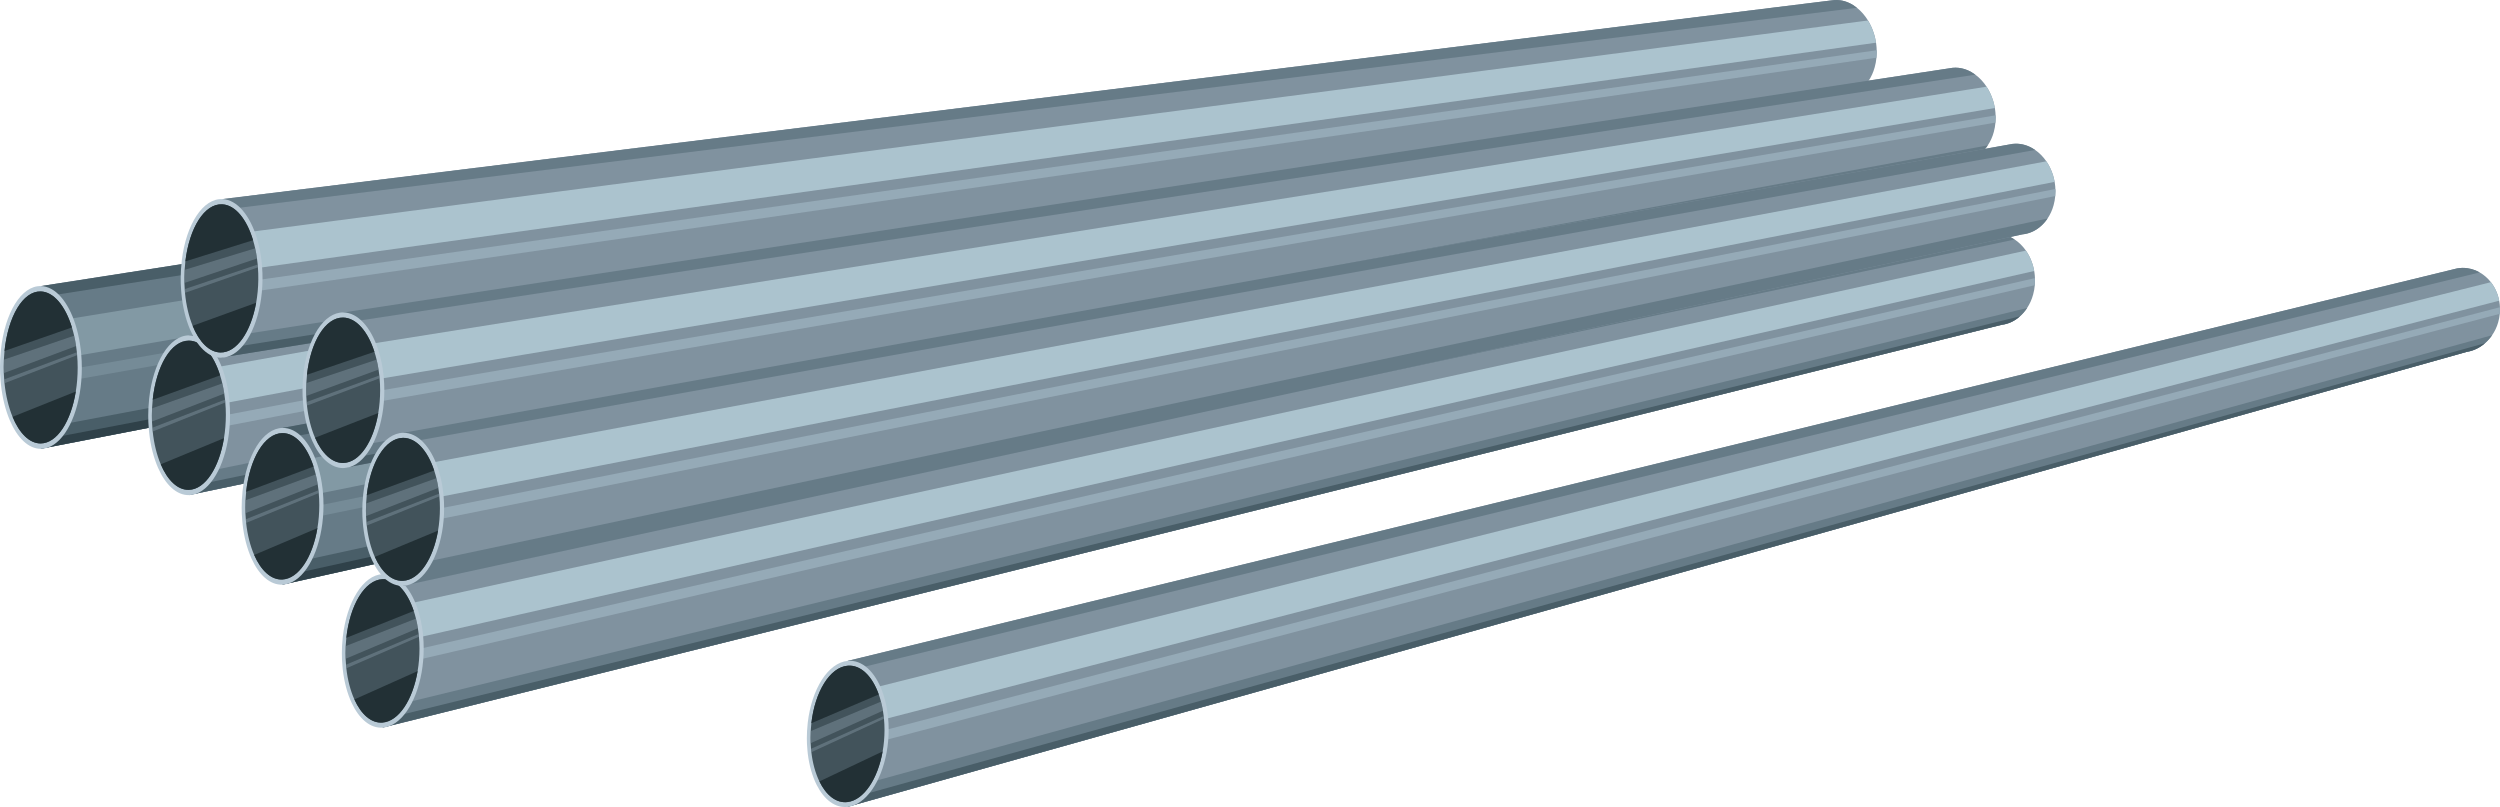 <svg width="477" height="154" viewBox="0 0 477 154" fill="none" xmlns="http://www.w3.org/2000/svg">
<path d="M323.06 16.816C323.06 17.158 323.046 17.493 323.013 17.822C322.96 18.491 322.862 19.134 322.703 19.736C322.445 20.748 322.056 21.671 321.553 22.464C321.15 23.093 320.701 23.64 320.186 24.098C319.849 24.406 319.492 24.672 319.109 24.884C319.036 24.932 318.956 24.973 318.877 25.014C318.785 25.069 318.686 25.11 318.587 25.151C318.454 25.212 318.316 25.274 318.177 25.322C318.071 25.362 317.959 25.397 317.853 25.424C317.635 25.493 317.411 25.541 317.18 25.575C317.028 25.602 316.862 25.623 316.704 25.629L131.478 61.611L24.734 82.346L9.285 85.347C9.278 85.347 9.278 85.354 9.272 85.347L7.811 85.635H7.805V54.583H7.811L23.855 52.08L114.878 37.867L314.912 6.637V6.644C315.243 6.609 315.58 6.609 315.923 6.651C317.093 6.774 318.203 7.273 319.181 8.045C319.994 8.688 320.72 9.522 321.315 10.493C321.553 10.876 321.765 11.279 321.956 11.703C322.115 12.038 322.254 12.4 322.379 12.763C322.538 13.193 322.656 13.631 322.756 14.089C322.815 14.342 322.868 14.595 322.901 14.848C322.907 14.855 322.907 14.869 322.907 14.869C322.927 14.991 322.94 15.115 322.953 15.238C323 15.6 323.039 15.97 323.046 16.338C323.06 16.495 323.06 16.659 323.06 16.816Z" fill="#667B87"/>
<path d="M321.549 22.464C321.151 23.095 320.696 23.641 320.18 24.101C319.19 24.999 317.993 25.548 316.699 25.628L8.066 85.561L7.805 85.635V84.61L8.424 81.621L321.549 22.464Z" fill="#495E68"/>
<path d="M320.184 24.101C319.194 25 317.997 25.548 316.703 25.628L8.07 85.561L8.428 83.838L320.184 24.101Z" fill="#2F4149"/>
<path opacity="0.41" d="M12.575 68.237L322.897 14.849C322.863 14.592 322.815 14.339 322.753 14.091C322.656 13.633 322.533 13.195 322.375 12.763C322.251 12.4 322.113 12.04 321.955 11.7C321.763 11.28 321.549 10.875 321.315 10.494L10.602 61.269C11.446 63.493 12.112 65.826 12.575 68.237Z" fill="#ABC3CE"/>
<path opacity="0.34" d="M323.038 16.34L12.945 70.537C13.041 71.235 13.122 71.937 13.184 72.646L323.011 17.82C323.038 17.493 323.052 17.155 323.052 16.815C323.052 16.659 323.052 16.497 323.038 16.34Z" fill="#95AAB7"/>
<path d="M319.181 8.045L116.194 39.754L24.602 54.063L11.168 56.162L9.933 56.353L7.805 56.688V54.583H7.811L23.855 52.08L114.878 37.867L314.912 6.637V6.644C315.243 6.609 315.58 6.609 315.923 6.651C317.093 6.773 318.204 7.273 319.181 8.045Z" fill="#495E68"/>
<path d="M15.613 70.173C15.613 71.865 15.476 73.498 15.217 75.019C14.189 81.157 11.253 85.609 7.806 85.634C5.432 85.651 3.302 83.547 1.872 80.199C1.05 78.266 0.449 75.915 0.175 73.33C0.144 73.071 0.122 72.811 0.107 72.552C0.068 72.128 0.038 71.696 0.023 71.263C0.007 70.856 0 70.45 0 70.035C0 69.525 0.015 69.015 0.038 68.514C0.068 67.909 0.114 67.314 0.175 66.736C0.928 59.698 4.055 54.49 7.806 54.583C10.583 54.653 13.025 57.587 14.402 61.944C14.577 62.483 14.73 63.048 14.867 63.629C15.034 64.312 15.171 65.012 15.277 65.746C15.345 66.155 15.399 66.581 15.445 67.007C15.468 67.203 15.483 67.398 15.498 67.603C15.574 68.437 15.613 69.297 15.613 70.173Z" fill="#B9CAD6"/>
<path d="M14.82 70.166C14.82 71.748 14.696 73.274 14.462 74.697C13.533 80.434 10.878 84.591 7.761 84.61C5.615 84.624 3.689 82.657 2.395 79.529C1.652 77.725 1.109 75.53 0.861 73.118C0.834 72.876 0.813 72.633 0.799 72.391C0.765 71.996 0.738 71.592 0.724 71.189C0.71 70.809 0.703 70.43 0.703 70.043C0.703 69.567 0.717 69.091 0.738 68.623C0.765 68.059 0.806 67.502 0.861 66.963C1.542 60.393 4.37 55.526 7.761 55.607C10.272 55.667 12.48 58.405 13.726 62.475C13.884 62.979 14.021 63.507 14.146 64.05C14.297 64.689 14.421 65.343 14.517 66.028C14.579 66.411 14.627 66.809 14.668 67.207C14.689 67.39 14.703 67.574 14.716 67.765C14.785 68.543 14.82 69.347 14.82 70.166Z" fill="#42535B"/>
<path d="M13.724 62.475L0.859 66.962C1.541 60.392 4.368 55.526 7.759 55.606C10.27 55.666 12.478 58.405 13.724 62.475Z" fill="#223035"/>
<path d="M14.465 74.697C13.536 80.434 10.881 84.591 7.764 84.61C5.618 84.623 3.692 82.657 2.398 79.529L14.465 74.697Z" fill="#223035"/>
<path opacity="0.48" d="M14.517 66.028L0.724 71.188C0.71 70.809 0.703 70.429 0.703 70.042C0.703 69.566 0.717 69.091 0.738 68.623L14.146 64.049C14.298 64.688 14.421 65.342 14.517 66.028Z" fill="#80929F"/>
<path opacity="0.48" d="M14.666 67.207L0.797 72.391C0.811 72.633 0.831 72.875 0.859 73.117L14.714 67.763L14.666 67.207Z" fill="#80929F"/>
<path d="M351.337 21.078C351.337 21.408 351.323 21.737 351.296 22.056C351.241 22.707 351.138 23.334 350.979 23.926C350.725 24.916 350.333 25.819 349.83 26.6C348.668 28.424 346.941 29.609 344.98 29.765L36.086 94.469V63.988L343.191 11.316V11.322C343.522 11.287 343.859 11.28 344.203 11.311C345.372 11.416 346.48 11.88 347.457 12.615C348.275 13.225 348.998 14.024 349.596 14.959C349.83 15.325 350.043 15.716 350.236 16.121C350.394 16.449 350.531 16.796 350.655 17.148C350.813 17.565 350.938 17.989 351.034 18.433C351.096 18.674 351.144 18.919 351.178 19.168C351.185 19.174 351.185 19.184 351.185 19.189C351.206 19.306 351.22 19.423 351.233 19.545C351.281 19.894 351.316 20.254 351.323 20.616C351.337 20.768 351.337 20.926 351.337 21.078Z" fill="#80929F"/>
<path d="M349.831 26.599C349.432 27.22 348.978 27.759 348.462 28.215C347.471 29.108 346.274 29.663 344.981 29.764L36.348 94.391L36.086 94.469V93.463L36.705 90.516L349.831 26.599Z" fill="#667B87"/>
<path d="M348.465 28.215C347.475 29.108 346.277 29.663 344.984 29.764L36.352 94.391L36.709 92.692L348.465 28.215Z" fill="#495E68"/>
<path d="M40.856 77.295L351.178 19.167C351.144 18.918 351.096 18.673 351.034 18.432C350.938 17.989 350.814 17.564 350.655 17.147C350.532 16.796 350.394 16.448 350.236 16.12C350.043 15.716 349.83 15.325 349.596 14.958L38.883 70.495C39.727 72.661 40.393 74.938 40.856 77.295Z" fill="#ABC3CE"/>
<path d="M351.319 20.615L41.227 79.545C41.322 80.228 41.403 80.917 41.465 81.611L351.292 22.056C351.319 21.738 351.333 21.408 351.333 21.078C351.333 20.926 351.333 20.768 351.319 20.615Z" fill="#95AAB7"/>
<path d="M347.457 12.615L36.086 66.055V63.987L343.191 11.316V11.322C343.522 11.287 343.859 11.28 344.203 11.311C345.372 11.416 346.48 11.88 347.457 12.615Z" fill="#667B87"/>
<path d="M43.894 79.135C43.894 80.796 43.757 82.401 43.498 83.9C42.471 89.945 39.534 94.373 36.088 94.468C33.714 94.533 31.583 92.512 30.153 89.253C29.332 87.372 28.731 85.077 28.457 82.545C28.426 82.291 28.403 82.036 28.388 81.782C28.35 81.366 28.319 80.943 28.304 80.518C28.289 80.12 28.281 79.721 28.281 79.314C28.281 78.813 28.297 78.312 28.319 77.82C28.349 77.225 28.395 76.64 28.456 76.07C29.209 69.146 32.336 63.971 36.087 63.988C38.864 64.001 41.307 66.833 42.684 71.082C42.859 71.608 43.011 72.159 43.148 72.727C43.315 73.394 43.452 74.078 43.558 74.796C43.627 75.196 43.68 75.613 43.726 76.03C43.749 76.222 43.764 76.414 43.779 76.614C43.856 77.432 43.894 78.275 43.894 79.135Z" fill="#B9CAD6"/>
<path d="M43.093 79.144C43.093 80.697 42.969 82.197 42.735 83.599C41.807 89.248 39.151 93.382 36.035 93.465C33.888 93.522 31.962 91.63 30.669 88.586C29.926 86.829 29.382 84.686 29.135 82.322C29.107 82.085 29.087 81.848 29.073 81.61C29.038 81.223 29.011 80.827 28.997 80.431C28.983 80.059 28.977 79.686 28.977 79.306C28.977 78.839 28.99 78.371 29.011 77.912C29.038 77.357 29.08 76.81 29.135 76.279C29.816 69.815 32.643 64.981 36.035 64.994C38.546 65.002 40.754 67.647 41.999 71.617C42.157 72.109 42.295 72.624 42.419 73.154C42.57 73.778 42.694 74.417 42.79 75.088C42.852 75.463 42.9 75.852 42.941 76.242C42.962 76.422 42.976 76.601 42.99 76.788C43.058 77.553 43.093 78.34 43.093 79.144Z" fill="#42535B"/>
<path d="M41.997 71.617L29.133 76.279C29.814 69.815 32.641 64.982 36.033 64.994C38.544 65.003 40.752 67.647 41.997 71.617Z" fill="#223035"/>
<path d="M42.738 83.599C41.81 89.248 39.154 93.382 36.038 93.465C33.891 93.522 31.965 91.63 30.672 88.586L42.738 83.599Z" fill="#223035"/>
<path opacity="0.48" d="M42.791 75.088L28.997 80.431C28.983 80.059 28.977 79.686 28.977 79.306C28.977 78.839 28.99 78.371 29.011 77.912L42.419 73.154C42.571 73.778 42.694 74.417 42.791 75.088Z" fill="#80929F"/>
<path opacity="0.48" d="M42.94 76.243L29.07 81.61C29.084 81.848 29.105 82.085 29.132 82.323L42.988 76.789L42.94 76.243Z" fill="#80929F"/>
<path d="M369.166 34.024C369.166 34.345 369.152 34.666 369.124 34.975C369.069 35.609 368.966 36.22 368.808 36.798C368.554 37.764 368.161 38.648 367.659 39.416C366.496 41.209 364.77 42.39 362.809 42.575L53.914 111.556V81.648L361.02 24.673V24.678C361.35 24.639 361.687 24.627 362.031 24.651C363.2 24.733 364.308 25.166 365.285 25.864C366.103 26.443 366.826 27.208 367.424 28.107C367.658 28.459 367.871 28.836 368.064 29.226C368.222 29.542 368.36 29.877 368.483 30.217C368.642 30.619 368.766 31.029 368.862 31.459C368.924 31.692 368.972 31.929 369.006 32.171C369.013 32.176 369.013 32.187 369.013 32.191C369.034 32.305 369.048 32.418 369.061 32.536C369.11 32.875 369.144 33.223 369.151 33.575C369.165 33.724 369.166 33.876 369.166 34.024Z" fill="#667B87"/>
<path d="M367.659 39.416C367.26 40.026 366.806 40.557 366.29 41.01C365.299 41.894 364.102 42.454 362.809 42.575L54.176 111.474L53.914 111.555V110.568L54.533 107.664L367.659 39.416Z" fill="#495E68"/>
<path d="M366.293 41.01C365.303 41.894 364.106 42.454 362.813 42.575L54.18 111.474L54.537 109.8L366.293 41.01Z" fill="#2F4149"/>
<path opacity="0.41" d="M58.685 94.614L369.006 32.171C368.972 31.929 368.924 31.692 368.862 31.459C368.766 31.029 368.642 30.619 368.483 30.217C368.36 29.877 368.222 29.542 368.064 29.226C367.872 28.836 367.658 28.459 367.424 28.107L56.711 87.98C57.556 90.09 58.221 92.309 58.685 94.614Z" fill="#ABC3CE"/>
<path opacity="0.34" d="M369.148 33.575L59.055 96.814C59.15 97.482 59.231 98.156 59.293 98.836L369.12 34.975C369.148 34.666 369.161 34.345 369.161 34.024C369.161 33.876 369.161 33.724 369.148 33.575Z" fill="#95AAB7"/>
<path d="M365.285 25.864L53.914 83.677V81.648L361.02 24.673V24.678C361.35 24.639 361.687 24.627 362.031 24.651C363.201 24.733 364.309 25.166 365.285 25.864Z" fill="#495E68"/>
<path d="M61.722 96.36C61.722 97.99 61.585 99.567 61.327 101.042C60.299 106.993 57.362 111.394 53.916 111.554C51.542 111.665 49.411 109.723 47.981 106.553C47.16 104.723 46.559 102.482 46.285 100.002C46.254 99.753 46.231 99.504 46.216 99.255C46.178 98.849 46.148 98.433 46.132 98.017C46.117 97.626 46.109 97.235 46.109 96.835C46.109 96.344 46.125 95.852 46.147 95.368C46.178 94.784 46.223 94.209 46.284 93.649C47.038 86.839 50.164 81.703 53.915 81.649C56.693 81.61 59.135 84.342 60.512 88.484C60.687 88.997 60.839 89.534 60.976 90.088C61.144 90.74 61.28 91.409 61.386 92.11C61.455 92.502 61.508 92.91 61.554 93.318C61.577 93.507 61.592 93.694 61.608 93.891C61.684 94.691 61.722 95.517 61.722 96.36Z" fill="#B9CAD6"/>
<path d="M60.921 96.385C60.921 97.908 60.797 99.382 60.563 100.761C59.635 106.321 56.979 110.428 53.863 110.57C51.716 110.668 49.79 108.849 48.497 105.887C47.754 104.177 47.21 102.085 46.963 99.77C46.935 99.537 46.915 99.305 46.901 99.072C46.867 98.693 46.839 98.305 46.825 97.917C46.812 97.552 46.805 97.187 46.805 96.814C46.805 96.355 46.818 95.896 46.839 95.445C46.867 94.9 46.908 94.362 46.963 93.84C47.644 87.484 50.471 82.688 53.863 82.636C56.374 82.597 58.582 85.15 59.827 89.021C59.985 89.5 60.123 90.003 60.247 90.521C60.398 91.13 60.522 91.755 60.618 92.411C60.68 92.777 60.728 93.159 60.77 93.54C60.79 93.715 60.804 93.891 60.818 94.075C60.886 94.824 60.921 95.596 60.921 96.385Z" fill="#42535B"/>
<path d="M59.825 89.021L46.961 93.84C47.642 87.484 50.469 82.688 53.861 82.636C56.372 82.597 58.58 85.15 59.825 89.021Z" fill="#223035"/>
<path d="M60.566 100.761C59.638 106.321 56.982 110.428 53.866 110.57C51.719 110.668 49.793 108.849 48.5 105.887L60.566 100.761Z" fill="#223035"/>
<path opacity="0.48" d="M60.619 92.412L46.825 97.918C46.812 97.553 46.805 97.188 46.805 96.814C46.805 96.356 46.818 95.897 46.839 95.445L60.247 90.522C60.399 91.13 60.523 91.756 60.619 92.412Z" fill="#80929F"/>
<path opacity="0.48" d="M60.768 93.54L46.898 99.072C46.912 99.305 46.933 99.537 46.96 99.77L60.816 94.075L60.768 93.54Z" fill="#80929F"/>
<path d="M388.28 53.493C388.28 53.807 388.267 54.115 388.24 54.416C388.187 55.031 388.081 55.626 387.923 56.193C387.672 57.137 387.275 58.005 386.773 58.764C386.674 58.914 386.568 59.058 386.463 59.201C386.357 59.345 386.251 59.482 386.132 59.611C385.907 59.871 385.663 60.117 385.405 60.349C385.28 60.459 385.154 60.568 385.022 60.664C384.903 60.76 384.778 60.855 384.646 60.937C384.533 61.012 384.414 61.087 384.295 61.156C384.223 61.197 384.157 61.238 384.077 61.279C383.84 61.409 383.588 61.525 383.331 61.62C383.186 61.675 383.027 61.73 382.875 61.771C382.743 61.812 382.611 61.846 382.479 61.873C382.406 61.887 382.327 61.908 382.254 61.914C382.141 61.942 382.036 61.956 381.923 61.969L379.141 62.66H379.135L338.655 72.73L140.723 121.982L74.465 138.472H74.458L73.031 138.827V109.539L102.152 103.386L357.89 49.363L380.139 44.666V44.673C380.47 44.625 380.807 44.605 381.15 44.618C382.32 44.666 383.423 45.049 384.402 45.699C385.221 46.239 385.941 46.957 386.542 47.812C386.774 48.147 386.992 48.509 387.183 48.878C387.342 49.179 387.48 49.501 387.599 49.828C387.758 50.212 387.883 50.608 387.983 51.018C388.042 51.243 388.088 51.469 388.121 51.702C388.128 51.709 388.128 51.715 388.128 51.722C388.155 51.832 388.168 51.941 388.181 52.057C388.227 52.385 388.26 52.72 388.267 53.062C388.28 53.206 388.28 53.35 388.28 53.493Z" fill="#80929F"/>
<path d="M386.773 58.765C386.673 58.915 386.568 59.059 386.462 59.202C386.357 59.346 386.251 59.483 386.132 59.612C385.907 59.872 385.663 60.118 385.405 60.35C385.279 60.46 385.154 60.569 385.022 60.665C384.903 60.761 384.777 60.856 384.645 60.938C384.533 61.013 384.414 61.089 384.295 61.157C384.222 61.198 384.156 61.239 384.077 61.28C383.839 61.41 383.588 61.526 383.33 61.621C383.185 61.676 383.026 61.731 382.875 61.772C382.743 61.813 382.611 61.847 382.478 61.874C382.406 61.888 382.326 61.909 382.253 61.916C382.141 61.943 382.035 61.957 381.923 61.97L379.141 62.66H379.135L338.655 72.731L140.715 121.969L74.604 138.411C74.604 138.411 74.597 138.418 74.591 138.418L73.296 138.739L73.031 138.828V137.857L73.653 134.999L77.703 134.015L78.741 133.762L138.767 119.145L377.924 60.918L386.773 58.765Z" fill="#667B87"/>
<path d="M385.406 60.351C385.281 60.46 385.155 60.569 385.023 60.665C384.904 60.761 384.779 60.856 384.647 60.938C384.534 61.014 384.415 61.089 384.296 61.157C384.224 61.198 384.158 61.239 384.078 61.28C383.841 61.41 383.589 61.526 383.332 61.622C383.187 61.676 383.028 61.731 382.876 61.772C382.744 61.813 382.612 61.847 382.48 61.874C382.407 61.888 382.328 61.909 382.255 61.916C382.142 61.943 382.037 61.957 381.924 61.97L379.142 62.661H379.136L338.656 72.731L140.717 121.969L74.605 138.411C74.605 138.411 74.598 138.418 74.592 138.418L73.297 138.739L73.502 137.789L73.654 137.091L75.742 136.579L77.242 136.209L139.951 120.772L378.707 61.997L385.406 60.351Z" fill="#495E68"/>
<path d="M77.802 122.086L388.124 51.704C388.089 51.471 388.041 51.242 387.979 51.018C387.883 50.605 387.759 50.212 387.601 49.826C387.477 49.501 387.339 49.18 387.181 48.878C386.989 48.506 386.775 48.147 386.541 47.812L75.828 115.65C76.673 117.69 77.338 119.844 77.802 122.086Z" fill="#ABC3CE"/>
<path d="M388.265 53.061L78.172 124.228C78.267 124.88 78.348 125.537 78.41 126.201L388.237 54.417C388.265 54.117 388.279 53.806 388.279 53.495C388.279 53.353 388.279 53.204 388.265 53.061Z" fill="#95AAB7"/>
<path d="M384.402 45.699L361.77 50.485L94.137 107.058L76.402 110.812L75.172 111.072L73.031 111.523V109.541L102.152 103.387L357.89 49.364L380.139 44.667V44.674C380.47 44.627 380.807 44.606 381.15 44.62C382.32 44.667 383.424 45.05 384.402 45.699Z" fill="#667B87"/>
<path d="M80.84 123.7C80.84 125.296 80.703 126.844 80.444 128.297C79.416 134.156 76.48 138.561 73.033 138.828C70.659 139.012 68.529 137.177 67.099 134.118C66.277 132.351 65.676 130.175 65.402 127.755C65.371 127.512 65.348 127.269 65.333 127.025C65.295 126.628 65.265 126.222 65.249 125.815C65.234 125.433 65.227 125.049 65.227 124.658C65.227 124.177 65.242 123.695 65.264 123.22C65.295 122.647 65.341 122.082 65.401 121.532C66.155 114.838 69.282 109.708 73.033 109.539C75.81 109.413 78.252 112.013 79.629 116.025C79.804 116.522 79.956 117.044 80.093 117.582C80.261 118.215 80.398 118.866 80.504 119.55C80.572 119.931 80.626 120.329 80.671 120.727C80.694 120.91 80.71 121.094 80.725 121.286C80.802 122.066 80.84 122.874 80.84 123.7Z" fill="#B9CAD6"/>
<path d="M80.039 123.749C80.039 125.241 79.915 126.688 79.681 128.046C78.752 133.521 76.097 137.628 72.981 137.866C70.834 138.03 68.908 136.31 67.614 133.45C66.871 131.799 66.328 129.766 66.08 127.506C66.052 127.28 66.032 127.053 66.018 126.825C65.984 126.454 65.956 126.075 65.942 125.696C65.929 125.339 65.922 124.981 65.922 124.616C65.922 124.166 65.936 123.717 65.956 123.274C65.984 122.739 66.025 122.211 66.08 121.698C66.761 115.45 69.588 110.664 72.98 110.506C75.491 110.39 77.699 112.821 78.944 116.573C79.103 117.038 79.24 117.525 79.364 118.029C79.516 118.62 79.639 119.228 79.736 119.868C79.797 120.225 79.846 120.597 79.887 120.969C79.907 121.141 79.921 121.312 79.935 121.491C80.004 122.222 80.039 122.977 80.039 123.749Z" fill="#42535B"/>
<path d="M78.942 116.573L66.078 121.697C66.759 115.45 69.587 110.663 72.978 110.506C75.489 110.39 77.697 112.82 78.942 116.573Z" fill="#223035"/>
<path d="M79.684 128.046C78.755 133.521 76.1 137.627 72.983 137.865C70.837 138.029 68.911 136.31 67.617 133.449L79.684 128.046Z" fill="#223035"/>
<path opacity="0.48" d="M79.736 119.868L65.942 125.695C65.929 125.338 65.922 124.981 65.922 124.615C65.922 124.166 65.936 123.716 65.956 123.273L79.364 118.028C79.516 118.62 79.64 119.229 79.736 119.868Z" fill="#80929F"/>
<path opacity="0.48" d="M79.885 120.969L66.016 126.825C66.029 127.052 66.05 127.279 66.078 127.506L79.933 121.491L79.885 120.969Z" fill="#80929F"/>
<path d="M358.081 10.045C358.077 10.372 358.059 10.698 358.028 11.011C357.965 11.653 357.854 12.269 357.689 12.847C357.423 13.815 357.02 14.69 356.508 15.439C355.324 17.19 353.584 18.282 351.623 18.345L42.102 68.254L42.467 37.985L350.056 0.003V0.009C350.387 -0.009 350.724 -0.001 351.067 0.046C352.235 0.204 353.336 0.715 354.304 1.488C355.115 2.13 355.827 2.955 356.414 3.908C356.643 4.282 356.852 4.679 357.04 5.088C357.194 5.42 357.327 5.77 357.447 6.124C357.6 6.544 357.719 6.97 357.81 7.413C357.869 7.654 357.914 7.899 357.945 8.147C357.952 8.153 357.952 8.164 357.952 8.168C357.971 8.285 357.983 8.401 357.995 8.522C358.04 8.87 358.07 9.228 358.072 9.586C358.085 9.739 358.083 9.895 358.081 10.045Z" fill="#80929F"/>
<path d="M356.509 15.44C356.103 16.035 355.643 16.547 355.121 16.975C354.12 17.812 352.917 18.305 351.623 18.345L42.364 68.189L42.102 68.254L42.114 67.254L42.768 64.356L356.509 15.44Z" fill="#667B87"/>
<path d="M355.117 16.975C354.116 17.811 352.912 18.305 351.619 18.345L42.359 68.189L42.737 66.518L355.117 16.975Z" fill="#495E68"/>
<path d="M47.071 51.419L357.94 8.147C357.908 7.899 357.863 7.654 357.804 7.413C357.713 6.97 357.595 6.544 357.441 6.124C357.322 5.77 357.188 5.42 357.034 5.088C356.847 4.679 356.638 4.282 356.409 3.908L45.18 44.575C45.998 46.766 46.636 49.057 47.071 51.419Z" fill="#ABC3CE"/>
<path d="M358.072 9.587L47.422 53.67C47.509 54.353 47.582 55.039 47.635 55.732L358.027 11.011C358.058 10.697 358.076 10.372 358.08 10.045C358.082 9.895 358.084 9.739 358.072 9.587Z" fill="#95AAB7"/>
<path d="M354.307 1.488L42.445 40.038L42.47 37.985L350.059 0.003V0.009C350.389 -0.009 350.726 -0.001 351.069 0.046C352.238 0.204 353.339 0.715 354.307 1.488Z" fill="#667B87"/>
<path d="M50.087 53.385C50.066 55.034 49.91 56.621 49.634 58.098C48.535 64.053 45.546 68.316 42.1 68.253C39.726 68.209 37.621 66.104 36.231 62.802C35.432 60.897 34.858 58.589 34.615 56.062C34.588 55.808 34.568 55.555 34.556 55.301C34.523 54.887 34.498 54.465 34.487 54.043C34.477 53.646 34.474 53.25 34.479 52.845C34.485 52.348 34.506 51.851 34.535 51.363C34.573 50.775 34.625 50.194 34.693 49.632C35.529 42.79 38.717 37.796 42.466 37.985C45.241 38.126 47.648 41.051 48.974 45.333C49.142 45.863 49.288 46.417 49.418 46.987C49.577 47.657 49.706 48.343 49.804 49.06C49.867 49.461 49.916 49.878 49.956 50.294C49.977 50.486 49.99 50.677 50.003 50.877C50.069 51.692 50.097 52.531 50.087 53.385Z" fill="#B9CAD6"/>
<path d="M49.286 53.357C49.267 54.899 49.125 56.383 48.875 57.763C47.879 63.33 45.175 67.314 42.059 67.253C39.913 67.211 38.01 65.244 36.754 62.162C36.033 60.383 35.515 58.23 35.296 55.871C35.271 55.634 35.253 55.398 35.242 55.161C35.212 54.775 35.19 54.38 35.181 53.987C35.172 53.617 35.17 53.247 35.174 52.869C35.179 52.405 35.199 51.942 35.225 51.486C35.26 50.936 35.307 50.395 35.369 49.87C36.127 43.482 39.011 38.812 42.401 38.981C44.91 39.105 47.086 41.833 48.283 45.832C48.435 46.328 48.566 46.846 48.684 47.378C48.828 48.005 48.944 48.645 49.032 49.315C49.09 49.69 49.133 50.079 49.169 50.468C49.188 50.648 49.2 50.826 49.211 51.013C49.271 51.775 49.296 52.559 49.286 53.357Z" fill="#42535B"/>
<path d="M48.282 45.833L35.367 49.871C36.125 43.483 39.01 38.813 42.399 38.981C44.909 39.106 47.084 41.833 48.282 45.833Z" fill="#223035"/>
<path d="M48.871 57.764C47.875 63.331 45.171 67.314 42.055 67.253C39.909 67.212 38.006 65.245 36.75 62.163L48.871 57.764Z" fill="#223035"/>
<path opacity="0.48" d="M49.032 49.316L35.181 53.987C35.172 53.617 35.17 53.247 35.174 52.869C35.179 52.405 35.199 51.942 35.225 51.486L48.684 47.378C48.828 48.005 48.944 48.645 49.032 49.316Z" fill="#80929F"/>
<path opacity="0.48" d="M49.169 50.469L35.242 55.162C35.253 55.398 35.271 55.635 35.296 55.871L49.211 51.013L49.169 50.469Z" fill="#80929F"/>
<path d="M380.775 22.448C380.775 22.766 380.761 23.082 380.734 23.388C380.679 24.013 380.575 24.615 380.417 25.182C380.162 26.129 379.771 26.991 379.268 27.735C378.106 29.471 376.379 30.585 374.418 30.705L65.523 89.313V59.612L372.629 12.93V12.934C372.96 12.907 373.297 12.905 373.641 12.941C374.81 13.06 375.918 13.524 376.895 14.248C377.713 14.847 378.436 15.628 379.034 16.536C379.268 16.893 379.481 17.272 379.674 17.664C379.832 17.983 379.969 18.318 380.093 18.658C380.251 19.061 380.376 19.472 380.472 19.899C380.534 20.132 380.582 20.368 380.616 20.608C380.623 20.614 380.623 20.624 380.623 20.629C380.644 20.742 380.658 20.854 380.671 20.971C380.719 21.309 380.754 21.654 380.761 22.003C380.775 22.151 380.775 22.302 380.775 22.448Z" fill="#80929F"/>
<path d="M379.268 27.734C378.869 28.325 378.415 28.836 377.899 29.268C376.908 30.111 375.711 30.627 374.418 30.704L65.785 89.239L65.523 89.312V88.331L66.143 85.467L379.268 27.734Z" fill="#667B87"/>
<path d="M377.903 29.268C376.912 30.111 375.715 30.626 374.422 30.704L65.789 89.239L66.147 87.588L377.903 29.268Z" fill="#495E68"/>
<path d="M70.294 72.638L380.616 20.608C380.581 20.368 380.533 20.132 380.471 19.899C380.375 19.471 380.251 19.061 380.093 18.658C379.969 18.318 379.832 17.982 379.673 17.664C379.481 17.272 379.267 16.893 379.034 16.536L68.32 65.988C69.165 68.11 69.83 70.336 70.294 72.638Z" fill="#ABC3CE"/>
<path d="M380.757 22.003L70.664 74.835C70.759 75.501 70.84 76.173 70.902 76.85L380.729 23.387C380.757 23.082 380.771 22.765 380.771 22.447C380.771 22.302 380.771 22.15 380.757 22.003Z" fill="#95AAB7"/>
<path d="M376.895 14.247L65.523 61.626V59.612L372.629 12.929V12.934C372.96 12.906 373.297 12.905 373.641 12.94C374.81 13.06 375.918 13.524 376.895 14.247Z" fill="#667B87"/>
<path d="M73.331 74.468C73.331 76.086 73.194 77.648 72.936 79.105C71.908 84.982 68.972 89.26 65.525 89.311C63.151 89.346 61.02 87.35 59.59 84.157C58.769 82.314 58.168 80.07 57.894 77.599C57.863 77.35 57.84 77.103 57.825 76.855C57.787 76.449 57.757 76.036 57.741 75.622C57.726 75.233 57.719 74.845 57.719 74.448C57.719 73.96 57.734 73.472 57.757 72.992C57.787 72.413 57.833 71.843 57.894 71.289C58.647 64.55 61.774 59.548 65.525 59.613C68.302 59.662 70.744 62.453 72.121 66.609C72.296 67.123 72.448 67.662 72.585 68.217C72.753 68.869 72.89 69.537 72.996 70.237C73.064 70.628 73.118 71.035 73.163 71.442C73.186 71.629 73.201 71.816 73.216 72.012C73.293 72.809 73.331 73.63 73.331 74.468Z" fill="#B9CAD6"/>
<path d="M72.53 74.467C72.53 75.981 72.406 77.44 72.173 78.802C71.244 84.294 68.589 88.289 65.472 88.332C63.326 88.362 61.4 86.495 60.106 83.513C59.363 81.791 58.82 79.696 58.572 77.389C58.545 77.158 58.524 76.926 58.51 76.695C58.476 76.316 58.448 75.93 58.435 75.544C58.421 75.181 58.414 74.819 58.414 74.448C58.414 73.993 58.428 73.537 58.448 73.09C58.476 72.55 58.517 72.017 58.572 71.5C59.253 65.21 62.081 60.535 65.472 60.591C67.983 60.633 70.191 63.237 71.437 67.121C71.595 67.602 71.732 68.105 71.856 68.624C72.008 69.234 72.132 69.858 72.228 70.513C72.29 70.878 72.338 71.258 72.379 71.639C72.4 71.814 72.413 71.989 72.427 72.171C72.496 72.916 72.53 73.685 72.53 74.467Z" fill="#42535B"/>
<path d="M71.435 67.121L58.57 71.501C59.252 65.21 62.079 60.536 65.47 60.592C67.981 60.633 70.19 63.237 71.435 67.121Z" fill="#223035"/>
<path d="M72.176 78.803C71.247 84.295 68.592 88.29 65.475 88.333C63.328 88.362 61.402 86.496 60.109 83.513L72.176 78.803Z" fill="#223035"/>
<path opacity="0.48" d="M72.228 70.513L58.435 75.545C58.421 75.182 58.414 74.819 58.414 74.449C58.414 73.994 58.428 73.538 58.448 73.091L71.856 68.624C72.008 69.234 72.132 69.858 72.228 70.513Z" fill="#80929F"/>
<path opacity="0.48" d="M72.377 71.639L58.508 76.695C58.522 76.926 58.542 77.158 58.57 77.389L72.425 72.171L72.377 71.639Z" fill="#80929F"/>
<path d="M477.001 59.021C477.001 59.309 476.987 59.597 476.96 59.876C476.905 60.448 476.802 61.003 476.643 61.532C476.389 62.415 475.997 63.235 475.494 63.959C474.332 65.648 472.605 66.831 470.644 67.137L161.75 153.946V126.095L468.856 51.202V51.206C469.186 51.149 469.523 51.114 469.867 51.112C471.036 51.106 472.144 51.418 473.121 51.977C473.939 52.44 474.662 53.076 475.26 53.84C475.494 54.139 475.707 54.462 475.9 54.798C476.058 55.071 476.196 55.361 476.319 55.657C476.477 56.007 476.601 56.366 476.698 56.743C476.76 56.948 476.808 57.157 476.842 57.371C476.849 57.375 476.849 57.385 476.849 57.389C476.87 57.489 476.884 57.59 476.897 57.694C476.945 57.995 476.98 58.305 476.987 58.619C477.001 58.752 477.001 58.889 477.001 59.021Z" fill="#80929F"/>
<path d="M475.495 63.958C475.096 64.533 474.642 65.042 474.126 65.484C473.135 66.348 471.938 66.936 470.645 67.136L162.012 153.849L161.75 153.946V153.027L162.369 150.274L475.495 63.958Z" fill="#667B87"/>
<path d="M474.129 65.484C473.139 66.348 471.942 66.936 470.648 67.136L162.016 153.849L162.373 152.262L474.129 65.484Z" fill="#495E68"/>
<path d="M166.521 137.798L476.842 57.371C476.808 57.157 476.76 56.947 476.698 56.743C476.602 56.366 476.478 56.007 476.319 55.657C476.196 55.361 476.058 55.071 475.9 54.798C475.707 54.462 475.494 54.139 475.26 53.839L164.547 131.775C165.392 133.674 166.058 135.689 166.521 137.798Z" fill="#ABC3CE"/>
<path d="M476.984 58.619L166.891 139.817C166.986 140.432 167.067 141.052 167.129 141.68L476.956 59.876C476.984 59.597 476.997 59.309 476.997 59.021C476.997 58.888 476.997 58.751 476.984 58.619Z" fill="#95AAB7"/>
<path d="M473.121 51.977L161.75 127.984V126.095L468.856 51.202V51.206C469.186 51.149 469.523 51.114 469.867 51.112C471.037 51.106 472.144 51.418 473.121 51.977Z" fill="#667B87"/>
<path d="M169.558 139.186C169.558 140.703 169.421 142.181 169.163 143.575C168.135 149.193 165.198 153.523 161.752 153.945C159.378 154.235 157.247 152.594 155.817 149.754C154.996 148.114 154.395 146.073 154.121 143.784C154.09 143.555 154.067 143.324 154.052 143.093C154.014 142.717 153.984 142.332 153.968 141.946C153.953 141.582 153.945 141.219 153.945 140.846C153.945 140.388 153.961 139.929 153.983 139.476C154.014 138.93 154.059 138.39 154.12 137.864C154.874 131.46 158 126.434 161.751 126.095C164.529 125.845 166.971 128.201 168.348 131.949C168.523 132.413 168.675 132.902 168.812 133.407C168.979 134 169.116 134.612 169.222 135.257C169.291 135.616 169.344 135.992 169.39 136.368C169.413 136.541 169.428 136.715 169.443 136.896C169.52 137.636 169.558 138.401 169.558 139.186Z" fill="#B9CAD6"/>
<path d="M168.765 139.272C168.765 140.69 168.641 142.072 168.407 143.373C167.478 148.621 164.823 152.654 161.707 153.033C159.56 153.294 157.634 151.752 156.341 149.094C155.598 147.56 155.054 145.652 154.807 143.515C154.779 143.301 154.758 143.086 154.745 142.87C154.71 142.519 154.683 142.16 154.669 141.799C154.655 141.46 154.648 141.12 154.648 140.773C154.648 140.345 154.662 139.917 154.683 139.494C154.71 138.984 154.752 138.481 154.807 137.989C155.488 132.015 158.315 127.328 161.707 127.019C164.218 126.789 166.426 128.996 167.671 132.503C167.829 132.937 167.967 133.394 168.091 133.866C168.242 134.422 168.366 134.994 168.462 135.597C168.524 135.933 168.572 136.284 168.613 136.636C168.634 136.798 168.648 136.96 168.662 137.13C168.73 137.821 168.765 138.538 168.765 139.272Z" fill="#42535B"/>
<path d="M167.669 132.503L154.805 137.989C155.486 132.015 158.313 127.328 161.705 127.019C164.215 126.789 166.424 128.996 167.669 132.503Z" fill="#223035"/>
<path d="M168.41 143.373C167.481 148.621 164.826 152.654 161.71 153.033C159.563 153.293 157.637 151.751 156.344 149.093L168.41 143.373Z" fill="#223035"/>
<path opacity="0.48" d="M168.463 135.597L154.669 141.799C154.655 141.46 154.648 141.12 154.648 140.773C154.648 140.345 154.662 139.917 154.683 139.494L168.091 133.866C168.243 134.422 168.366 134.994 168.463 135.597Z" fill="#80929F"/>
<path opacity="0.48" d="M168.611 136.636L154.742 142.87C154.756 143.085 154.777 143.301 154.804 143.515L168.659 137.13L168.611 136.636Z" fill="#80929F"/>
<path d="M392.181 36.489C392.181 36.799 392.167 37.108 392.14 37.406C392.085 38.017 391.982 38.607 391.824 39.164C391.569 40.095 391.177 40.947 390.674 41.686C389.512 43.413 387.785 44.55 385.824 44.726L76.93 111.782V82.578L384.035 27.45V27.455C384.365 27.419 384.703 27.408 385.046 27.432C386.216 27.514 387.324 27.934 388.3 28.61C389.119 29.171 389.841 29.91 390.44 30.778C390.673 31.118 390.887 31.482 391.08 31.858C391.238 32.164 391.375 32.488 391.499 32.815C391.657 33.204 391.781 33.6 391.878 34.013C391.94 34.238 391.988 34.467 392.022 34.7C392.029 34.706 392.029 34.716 392.029 34.721C392.049 34.83 392.063 34.939 392.077 35.053C392.125 35.38 392.16 35.716 392.166 36.055C392.181 36.199 392.181 36.347 392.181 36.489Z" fill="#80929F"/>
<path d="M390.674 41.687C390.276 42.274 389.821 42.786 389.305 43.222C388.315 44.073 387.117 44.611 385.824 44.726L77.191 111.702L76.93 111.782V110.818L77.549 107.982L390.674 41.687Z" fill="#667B87"/>
<path d="M81.7 95.235L392.022 34.701C391.988 34.468 391.94 34.239 391.878 34.014C391.781 33.6 391.658 33.204 391.499 32.815C391.375 32.488 391.238 32.164 391.08 31.859C390.887 31.482 390.674 31.119 390.44 30.778L79.727 88.759C80.571 90.818 81.237 92.986 81.7 95.235Z" fill="#ABC3CE"/>
<path d="M392.163 36.056L82.07 97.383C82.166 98.036 82.247 98.694 82.308 99.357L392.136 37.406C392.163 37.108 392.177 36.799 392.177 36.489C392.176 36.346 392.176 36.199 392.163 36.056Z" fill="#95AAB7"/>
<path d="M388.301 28.611L76.93 84.559V82.578L384.035 27.45V27.455C384.365 27.419 384.703 27.408 385.046 27.432C386.216 27.514 387.324 27.934 388.301 28.611Z" fill="#667B87"/>
<path d="M84.738 96.938C84.738 98.529 84.601 100.069 84.342 101.509C83.315 107.319 80.378 111.62 76.931 111.78C74.558 111.89 72.427 109.996 70.997 106.901C70.175 105.115 69.574 102.927 69.3 100.505C69.27 100.262 69.247 100.019 69.232 99.775C69.194 99.378 69.163 98.972 69.148 98.566C69.132 98.185 69.125 97.803 69.125 97.412C69.125 96.933 69.14 96.452 69.163 95.98C69.193 95.41 69.239 94.847 69.3 94.301C70.053 87.65 73.18 82.632 76.931 82.578C79.708 82.538 82.15 85.206 83.528 89.249C83.702 89.749 83.855 90.274 83.992 90.815C84.159 91.451 84.296 92.103 84.402 92.789C84.471 93.171 84.524 93.569 84.57 93.968C84.593 94.151 84.608 94.335 84.623 94.526C84.7 95.308 84.738 96.114 84.738 96.938Z" fill="#B9CAD6"/>
<path d="M83.936 96.963C83.936 98.45 83.813 99.889 83.579 101.236C82.65 106.665 79.995 110.678 76.878 110.82C74.732 110.917 72.806 109.144 71.513 106.252C70.77 104.583 70.226 102.54 69.978 100.279C69.951 100.052 69.93 99.825 69.917 99.598C69.882 99.227 69.855 98.849 69.841 98.469C69.827 98.113 69.82 97.756 69.82 97.392C69.82 96.944 69.834 96.496 69.855 96.055C69.882 95.523 69.923 94.998 69.978 94.488C70.66 88.28 73.487 83.594 76.878 83.542C79.389 83.504 81.597 85.996 82.843 89.775C83.001 90.243 83.138 90.733 83.263 91.239C83.414 91.833 83.538 92.443 83.634 93.084C83.696 93.441 83.744 93.814 83.785 94.187C83.806 94.358 83.82 94.529 83.833 94.709C83.902 95.439 83.936 96.193 83.936 96.963Z" fill="#42535B"/>
<path d="M82.841 89.775L69.977 94.488C70.658 88.28 73.485 83.594 76.876 83.542C79.387 83.504 81.596 85.996 82.841 89.775Z" fill="#223035"/>
<path d="M83.582 101.236C82.653 106.665 79.998 110.678 76.881 110.82C74.735 110.917 72.809 109.144 71.516 106.252L83.582 101.236Z" fill="#223035"/>
<path opacity="0.48" d="M83.635 93.084L69.841 98.469C69.827 98.113 69.82 97.756 69.82 97.392C69.82 96.944 69.834 96.496 69.855 96.055L83.263 91.238C83.415 91.833 83.538 92.443 83.635 93.084Z" fill="#80929F"/>
<path opacity="0.48" d="M83.783 94.186L69.914 99.598C69.928 99.825 69.948 100.052 69.976 100.279L83.831 94.709L83.783 94.186Z" fill="#80929F"/>
</svg>
